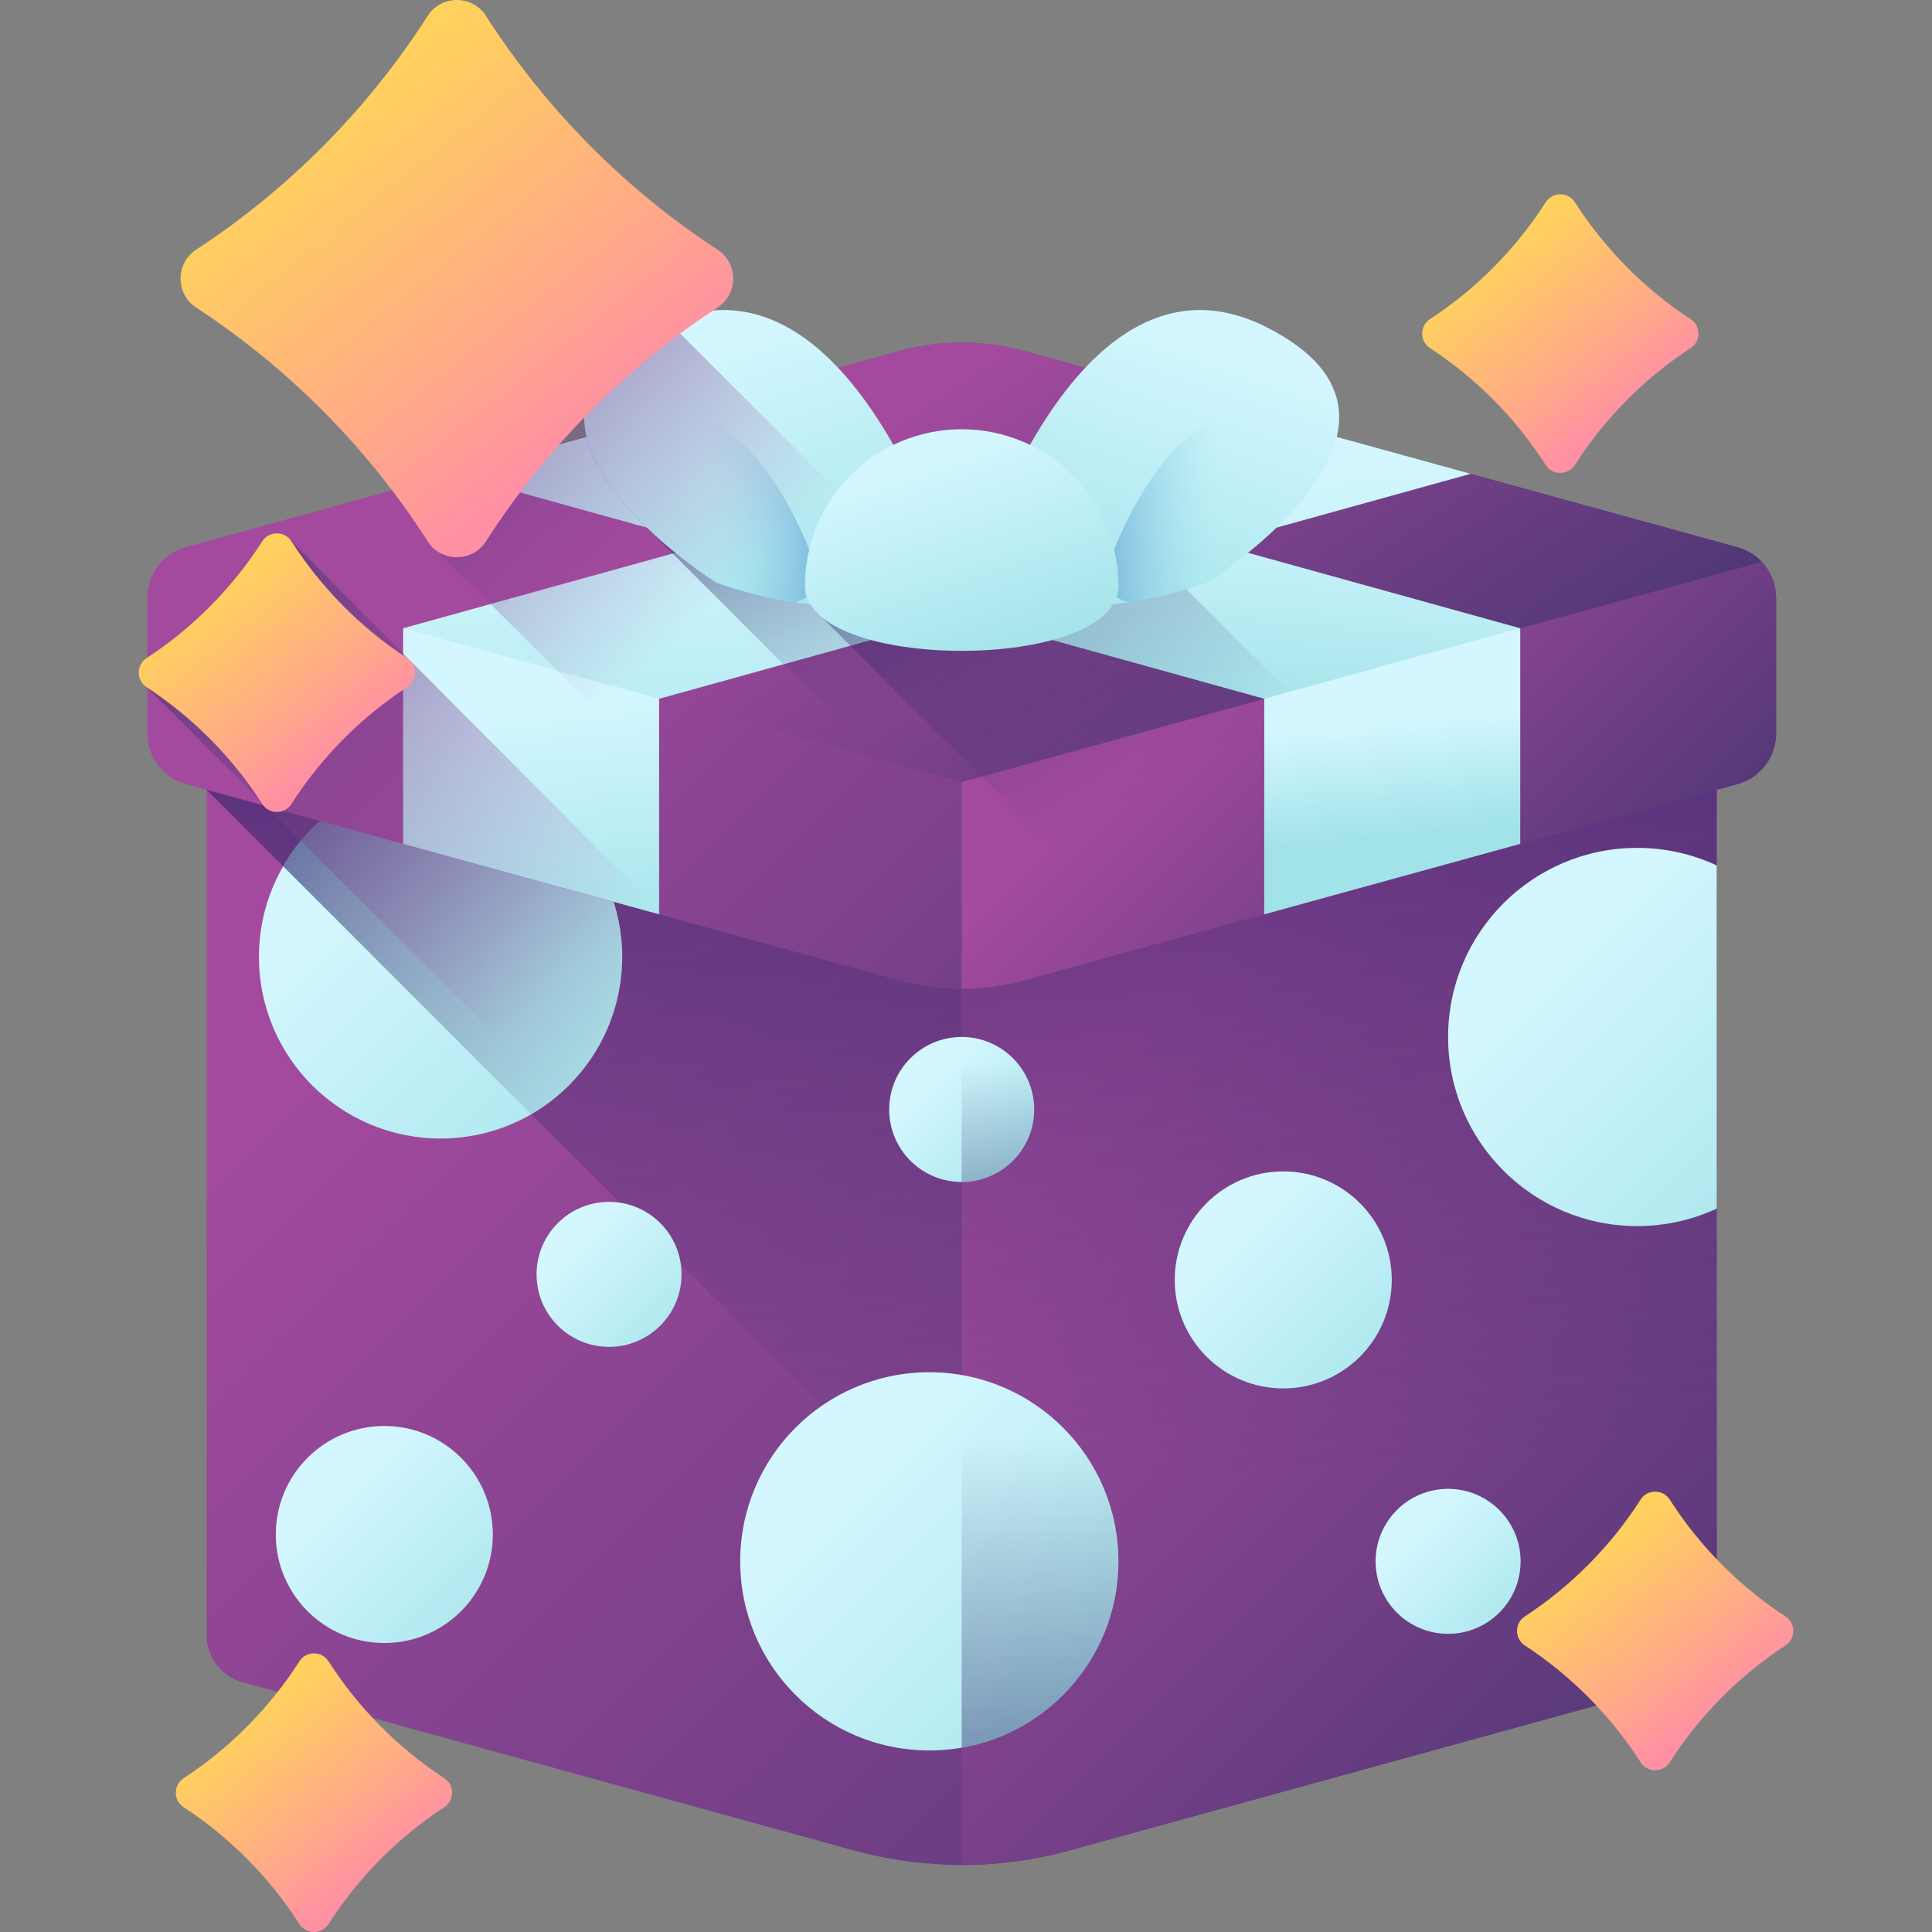 <svg width="150" height="150" viewBox="0 0 150 150" fill="none" xmlns="http://www.w3.org/2000/svg">
<rect x="0" y="0" width="150" height="150" fill="#808080" stroke="none"/>
<g clip-path="url(#clip0_11590_33897)">
<path d="M74.665 70.782L16.048 54.651V126.993C16.048 128.675 17.172 130.149 18.793 130.595L66.27 143.661C71.764 145.172 77.564 145.172 83.058 143.661L130.535 130.595C132.157 130.149 133.28 128.675 133.28 126.993V93.835L127.134 80.511L133.28 67.187V54.651L74.665 70.782Z" fill="url(#paint0_linear_11590_33897)"/>
<path d="M74.665 70.782V144.795C77.488 144.795 80.311 144.417 83.058 143.661L130.536 130.595C132.157 130.149 133.28 128.675 133.28 126.993V93.835L128.757 80.511L133.28 67.187V54.651L74.665 70.782Z" fill="url(#paint1_linear_11590_33897)"/>
<path d="M74.665 70.782L16.048 54.651V61.322L95.079 140.353L130.536 130.595C132.157 130.149 133.28 128.675 133.28 126.993V93.835L127.988 80.511L133.28 67.187V54.651L74.665 70.782Z" fill="url(#paint2_linear_11590_33897)"/>
<path d="M34.206 88.395C41.994 88.395 48.307 82.082 48.307 74.295C48.307 66.507 41.994 60.194 34.206 60.194C26.419 60.194 20.105 66.507 20.105 74.295C20.105 82.082 26.419 88.395 34.206 88.395Z" fill="url(#paint3_linear_11590_33897)"/>
<path d="M41.24 86.513C45.463 84.077 48.306 79.52 48.306 74.295C48.306 66.507 41.993 60.194 34.206 60.194C28.981 60.194 24.423 63.038 21.987 67.26L41.24 86.513Z" fill="url(#paint4_linear_11590_33897)"/>
<path d="M72.151 135.904C80.26 135.904 86.834 129.331 86.834 121.222C86.834 113.113 80.26 106.54 72.151 106.54C64.042 106.54 57.469 113.113 57.469 121.222C57.469 129.331 64.042 135.904 72.151 135.904Z" fill="url(#paint5_linear_11590_33897)"/>
<path d="M133.28 67.187C131.405 66.318 129.316 65.829 127.113 65.829C119.004 65.829 112.43 72.402 112.43 80.511C112.43 88.62 119.004 95.193 127.113 95.193C129.316 95.193 131.405 94.705 133.28 93.835V67.187Z" fill="url(#paint6_linear_11590_33897)"/>
<path d="M47.287 104.57C50.395 104.57 52.915 102.05 52.915 98.942C52.915 95.834 50.395 93.314 47.287 93.314C44.178 93.314 41.659 95.834 41.659 98.942C41.659 102.05 44.178 104.57 47.287 104.57Z" fill="url(#paint7_linear_11590_33897)"/>
<path d="M112.43 126.85C115.539 126.85 118.059 124.33 118.059 121.222C118.059 118.114 115.539 115.594 112.43 115.594C109.322 115.594 106.802 118.114 106.802 121.222C106.802 124.33 109.322 126.85 112.43 126.85Z" fill="url(#paint8_linear_11590_33897)"/>
<path d="M74.664 91.768C77.773 91.768 80.293 89.248 80.293 86.139C80.293 83.031 77.773 80.511 74.664 80.511C71.556 80.511 69.036 83.031 69.036 86.139C69.036 89.248 71.556 91.768 74.664 91.768Z" fill="url(#paint9_linear_11590_33897)"/>
<path d="M29.838 127.563C34.491 127.563 38.263 123.791 38.263 119.138C38.263 114.485 34.491 110.714 29.838 110.714C25.185 110.714 21.413 114.485 21.413 119.138C21.413 123.791 25.185 127.563 29.838 127.563Z" fill="url(#paint10_linear_11590_33897)"/>
<path d="M99.632 107.797C104.285 107.797 108.056 104.025 108.056 99.372C108.056 94.719 104.285 90.947 99.632 90.947C94.979 90.947 91.207 94.719 91.207 99.372C91.207 104.025 94.979 107.797 99.632 107.797Z" fill="url(#paint11_linear_11590_33897)"/>
<path d="M74.665 135.686C81.575 134.493 86.833 128.473 86.833 121.222C86.833 113.971 81.575 107.951 74.665 106.759V135.686Z" fill="url(#paint12_linear_11590_33897)"/>
<path d="M80.292 86.139C80.292 83.031 77.773 80.511 74.664 80.511V91.768C77.773 91.767 80.292 89.248 80.292 86.139Z" fill="url(#paint13_linear_11590_33897)"/>
<path d="M69.794 27.251L65.066 28.553L56.586 35.294L30.449 38.079L14.427 42.488C12.659 42.975 11.435 44.582 11.435 46.415V56.949C11.435 58.782 12.659 60.389 14.427 60.876L69.794 76.112C72.982 76.989 76.347 76.989 79.535 76.112L134.902 60.875C136.67 60.389 137.894 58.781 137.894 56.948V46.415C137.894 44.582 136.67 42.974 134.902 42.488L114.181 36.786L94.142 36.716L84.316 28.567L79.535 27.251C76.347 26.374 72.982 26.374 69.794 27.251Z" fill="url(#paint14_linear_11590_33897)"/>
<path d="M74.665 60.712V76.77C76.303 76.77 77.941 76.551 79.535 76.112L99.174 70.707L134.902 60.875C136.67 60.389 137.895 58.781 137.895 56.948V46.415C137.895 45.346 137.476 44.356 136.779 43.618L74.665 60.712Z" fill="url(#paint15_linear_11590_33897)"/>
<path d="M74.664 60.712L98.157 54.247L102.737 48.299L118.031 48.778L136.779 43.619C136.28 43.091 135.639 42.691 134.902 42.488L114.181 36.786L95.802 36.028L84.315 28.567L79.534 27.251C76.347 26.374 72.982 26.374 69.794 27.251L65.066 28.553L52.195 34.696L30.449 38.079L14.427 42.488C13.69 42.691 13.049 43.091 12.55 43.619L31.298 48.778L44.427 48.32L51.172 54.247L74.664 60.712Z" fill="url(#paint16_linear_11590_33897)"/>
<path d="M118.031 48.778L110.416 53.373L98.144 54.25L35.148 36.786L50.155 32.656L55.034 31.313L118.031 48.778Z" fill="url(#paint17_linear_11590_33897)"/>
<path d="M31.297 48.778L39.783 53.683L51.184 54.25L114.181 36.786L99.174 32.656L94.294 31.313L31.297 48.778Z" fill="url(#paint18_linear_11590_33897)"/>
<path d="M98.157 70.987L99.174 70.708L118.031 65.518V48.778L98.157 54.247V70.987Z" fill="url(#paint19_linear_11590_33897)"/>
<path d="M51.172 70.987L50.156 70.707L31.298 65.518V48.778L51.172 54.247V70.987Z" fill="url(#paint20_linear_11590_33897)"/>
<path d="M113.209 66.845L83.614 37.249C81.39 34.836 78.204 33.324 74.664 33.324C67.944 33.324 62.496 38.772 62.496 45.492C62.496 46.451 62.992 47.273 63.842 47.958L89.307 73.423L113.209 66.845Z" fill="url(#paint21_linear_11590_33897)"/>
<path d="M104.77 69.167C103.64 67.425 102.349 65.763 100.895 64.379L78.07 41.554C70.033 33.517 58.298 30.415 47.339 33.431L45.542 33.925C46.145 36.483 48.134 38.959 50.186 40.939L84.102 74.855L104.77 69.167Z" fill="url(#paint22_linear_11590_33897)"/>
<path d="M73.925 45.233C73.925 45.233 66.047 17.836 51.023 25.389C35.998 32.942 55.603 45.233 55.603 45.233C55.603 45.233 66.556 49.411 73.925 45.233Z" fill="url(#paint23_linear_11590_33897)"/>
<path d="M49.053 32.935C47.56 33.686 46.593 34.509 46.023 35.364C48.296 40.651 55.604 45.233 55.604 45.233C55.604 45.233 58.206 46.223 61.724 46.757C61.732 46.755 61.74 46.754 61.748 46.752C63.066 46.428 63.795 45.187 63.374 44.047C61.74 39.623 56.886 28.997 49.053 32.935Z" fill="url(#paint24_linear_11590_33897)"/>
<path d="M75.403 45.233C75.403 45.233 83.281 17.836 98.305 25.389C113.33 32.942 93.725 45.233 93.725 45.233C93.725 45.233 82.772 49.411 75.403 45.233Z" fill="url(#paint25_linear_11590_33897)"/>
<path d="M100.276 32.935C101.769 33.686 102.735 34.509 103.305 35.364C101.033 40.651 93.725 45.233 93.725 45.233C93.725 45.233 91.123 46.223 87.605 46.757C87.597 46.755 87.589 46.754 87.581 46.752C86.262 46.428 85.534 45.187 85.955 44.047C87.588 39.623 92.443 28.997 100.276 32.935Z" fill="url(#paint26_linear_11590_33897)"/>
<path d="M86.833 45.492C86.833 52.213 62.495 52.213 62.495 45.492C62.495 38.772 67.943 33.324 74.664 33.324C81.385 33.324 86.833 38.772 86.833 45.492Z" fill="url(#paint27_linear_11590_33897)"/>
<path d="M125.969 99.058L52.812 25.901C52.81 25.901 52.809 25.901 52.807 25.901C51.735 25.963 50.663 26.034 49.591 26.111C49.591 26.111 49.59 26.111 49.59 26.111C47.477 26.264 45.366 26.448 43.258 26.66C43.166 26.67 43.075 26.679 42.984 26.689C42.053 26.784 41.123 26.886 40.193 26.992C40.059 27.008 39.925 27.023 39.792 27.038C37.79 27.271 35.792 27.533 33.795 27.82C33.558 27.855 33.32 27.89 33.083 27.925C32.331 28.036 31.579 28.151 30.828 28.27C30.563 28.312 30.297 28.353 30.032 28.396C29.068 28.552 28.103 28.712 27.14 28.881C27.14 28.881 31.317 39.081 33.214 42.04L110.153 118.724L125.969 99.058Z" fill="url(#paint28_linear_11590_33897)"/>
<path d="M105.175 124.913L22.621 42.019C22.098 41.203 20.889 41.203 20.366 42.019C18.043 45.644 14.971 48.746 11.368 51.103C10.569 51.626 10.569 52.819 11.368 53.342L84.312 126.058C90.224 131.953 99.943 131.42 105.175 124.913Z" fill="url(#paint29_linear_11590_33897)"/>
<path d="M55.72 23.871C48.515 28.585 42.372 34.788 37.724 42.04C36.678 43.671 34.26 43.671 33.214 42.04C28.567 34.788 22.423 28.585 15.218 23.871C13.619 22.824 13.619 20.439 15.218 19.392C22.423 14.678 28.567 8.475 33.214 1.223C34.259 -0.408 36.678 -0.408 37.724 1.223C42.372 8.475 48.515 14.678 55.72 19.392C57.319 20.439 57.319 22.824 55.72 23.871Z" fill="url(#paint30_linear_11590_33897)"/>
<path d="M31.619 53.342C28.017 55.699 24.945 58.801 22.621 62.427C22.098 63.242 20.889 63.242 20.366 62.427C18.043 58.801 14.971 55.699 11.368 53.343C10.569 52.819 10.569 51.627 11.368 51.103C14.971 48.746 18.043 45.645 20.366 42.019C20.889 41.203 22.098 41.203 22.621 42.019C24.945 45.645 28.017 48.746 31.619 51.103C32.419 51.626 32.419 52.819 31.619 53.342Z" fill="url(#paint31_linear_11590_33897)"/>
<path d="M138.632 127.747C135.03 130.104 131.958 133.205 129.634 136.831C129.111 137.647 127.902 137.647 127.379 136.831C125.055 133.205 121.984 130.104 118.381 127.747C117.581 127.224 117.581 126.031 118.381 125.507C121.984 123.15 125.055 120.049 127.379 116.423C127.902 115.608 129.111 115.608 129.634 116.423C131.958 120.049 135.03 123.151 138.632 125.507C139.432 126.03 139.432 127.223 138.632 127.747Z" fill="url(#paint32_linear_11590_33897)"/>
<path d="M131.267 27.021C127.665 29.378 124.593 32.48 122.269 36.106C121.746 36.921 120.537 36.921 120.014 36.106C117.69 32.48 114.619 29.378 111.016 27.021C110.217 26.498 110.217 25.305 111.016 24.782C114.619 22.425 117.69 19.323 120.014 15.697C120.537 14.882 121.746 14.882 122.269 15.697C124.593 19.323 127.665 22.425 131.267 24.782C132.067 25.305 132.067 26.498 131.267 27.021Z" fill="url(#paint33_linear_11590_33897)"/>
<path d="M34.502 140.304C30.9 142.661 27.828 145.762 25.504 149.388C24.981 150.204 23.772 150.204 23.249 149.388C20.925 145.763 17.854 142.661 14.251 140.304C13.451 139.781 13.451 138.588 14.251 138.065C17.854 135.708 20.925 132.606 23.249 128.98C23.772 128.165 24.981 128.165 25.504 128.98C27.828 132.606 30.9 135.708 34.502 138.065C35.302 138.588 35.302 139.781 34.502 140.304Z" fill="url(#paint34_linear_11590_33897)"/>
</g>
<defs>
<linearGradient id="paint0_linear_11590_33897" x1="44.738" y1="61.67" x2="156.996" y2="173.928" gradientUnits="userSpaceOnUse">
<stop stop-color="#A34A9E"/>
<stop offset="1" stop-color="#343168"/>
</linearGradient>
<linearGradient id="paint1_linear_11590_33897" x1="85.719" y1="81.47" x2="154.074" y2="149.824" gradientUnits="userSpaceOnUse">
<stop stop-color="#A34A9E"/>
<stop offset="1" stop-color="#343168"/>
</linearGradient>
<linearGradient id="paint2_linear_11590_33897" x1="78.073" y1="115.428" x2="72.082" y2="14.482" gradientUnits="userSpaceOnUse">
<stop stop-color="#343168" stop-opacity="0"/>
<stop offset="1" stop-color="#1B1464"/>
</linearGradient>
<linearGradient id="paint3_linear_11590_33897" x1="27.961" y1="68.05" x2="51.387" y2="91.475" gradientUnits="userSpaceOnUse">
<stop stop-color="#D4F7FF"/>
<stop offset="1" stop-color="#A2E3E9"/>
</linearGradient>
<linearGradient id="paint4_linear_11590_33897" x1="51.978" y1="82.552" x2="7.646" y2="48.105" gradientUnits="userSpaceOnUse">
<stop stop-color="#343168" stop-opacity="0"/>
<stop offset="1" stop-color="#1B1464"/>
</linearGradient>
<linearGradient id="paint5_linear_11590_33897" x1="65.648" y1="114.719" x2="90.04" y2="139.111" gradientUnits="userSpaceOnUse">
<stop stop-color="#D4F7FF"/>
<stop offset="1" stop-color="#A2E3E9"/>
</linearGradient>
<linearGradient id="paint6_linear_11590_33897" x1="120.173" y1="74.208" x2="143.818" y2="97.852" gradientUnits="userSpaceOnUse">
<stop stop-color="#D4F7FF"/>
<stop offset="1" stop-color="#A2E3E9"/>
</linearGradient>
<linearGradient id="paint7_linear_11590_33897" x1="44.794" y1="96.449" x2="54.145" y2="105.8" gradientUnits="userSpaceOnUse">
<stop stop-color="#D4F7FF"/>
<stop offset="1" stop-color="#A2E3E9"/>
</linearGradient>
<linearGradient id="paint8_linear_11590_33897" x1="109.938" y1="118.729" x2="119.288" y2="128.08" gradientUnits="userSpaceOnUse">
<stop stop-color="#D4F7FF"/>
<stop offset="1" stop-color="#A2E3E9"/>
</linearGradient>
<linearGradient id="paint9_linear_11590_33897" x1="72.172" y1="83.647" x2="81.522" y2="92.997" gradientUnits="userSpaceOnUse">
<stop stop-color="#D4F7FF"/>
<stop offset="1" stop-color="#A2E3E9"/>
</linearGradient>
<linearGradient id="paint10_linear_11590_33897" x1="26.106" y1="115.407" x2="40.103" y2="129.403" gradientUnits="userSpaceOnUse">
<stop stop-color="#D4F7FF"/>
<stop offset="1" stop-color="#A2E3E9"/>
</linearGradient>
<linearGradient id="paint11_linear_11590_33897" x1="95.901" y1="95.641" x2="109.897" y2="109.637" gradientUnits="userSpaceOnUse">
<stop stop-color="#D4F7FF"/>
<stop offset="1" stop-color="#A2E3E9"/>
</linearGradient>
<linearGradient id="paint12_linear_11590_33897" x1="80.749" y1="111.568" x2="80.749" y2="168.998" gradientUnits="userSpaceOnUse">
<stop stop-color="#343168" stop-opacity="0"/>
<stop offset="1" stop-color="#1B1464"/>
</linearGradient>
<linearGradient id="paint13_linear_11590_33897" x1="77.478" y1="82.525" x2="77.478" y2="114.418" gradientUnits="userSpaceOnUse">
<stop stop-color="#343168" stop-opacity="0"/>
<stop offset="1" stop-color="#1B1464"/>
</linearGradient>
<linearGradient id="paint14_linear_11590_33897" x1="52.685" y1="29.703" x2="135.132" y2="112.15" gradientUnits="userSpaceOnUse">
<stop stop-color="#A34A9E"/>
<stop offset="1" stop-color="#343168"/>
</linearGradient>
<linearGradient id="paint15_linear_11590_33897" x1="96.165" y1="50.637" x2="132.084" y2="86.557" gradientUnits="userSpaceOnUse">
<stop stop-color="#A34A9E"/>
<stop offset="1" stop-color="#343168"/>
</linearGradient>
<linearGradient id="paint16_linear_11590_33897" x1="67.977" y1="33.528" x2="102.228" y2="85.206" gradientUnits="userSpaceOnUse">
<stop stop-color="#A34A9E"/>
<stop offset="1" stop-color="#343168"/>
</linearGradient>
<linearGradient id="paint17_linear_11590_33897" x1="77.284" y1="35.202" x2="75.542" y2="54.206" gradientUnits="userSpaceOnUse">
<stop stop-color="#D4F7FF"/>
<stop offset="1" stop-color="#A2E3E9"/>
</linearGradient>
<linearGradient id="paint18_linear_11590_33897" x1="72.451" y1="36.487" x2="74.039" y2="71.19" gradientUnits="userSpaceOnUse">
<stop stop-color="#D4F7FF"/>
<stop offset="1" stop-color="#A2E3E9"/>
</linearGradient>
<linearGradient id="paint19_linear_11590_33897" x1="107.686" y1="55.97" x2="108.606" y2="64.796" gradientUnits="userSpaceOnUse">
<stop stop-color="#D4F7FF"/>
<stop offset="1" stop-color="#A2E3E9"/>
</linearGradient>
<linearGradient id="paint20_linear_11590_33897" x1="40.732" y1="54.81" x2="42.755" y2="75.221" gradientUnits="userSpaceOnUse">
<stop stop-color="#D4F7FF"/>
<stop offset="1" stop-color="#A2E3E9"/>
</linearGradient>
<linearGradient id="paint21_linear_11590_33897" x1="90.304" y1="60.552" x2="57.968" y2="7.746" gradientUnits="userSpaceOnUse">
<stop stop-color="#343168" stop-opacity="0"/>
<stop offset="1" stop-color="#1B1464"/>
</linearGradient>
<linearGradient id="paint22_linear_11590_33897" x1="75.34" y1="52.164" x2="56.483" y2="13.826" gradientUnits="userSpaceOnUse">
<stop stop-color="#343168" stop-opacity="0"/>
<stop offset="1" stop-color="#1B1464"/>
</linearGradient>
<linearGradient id="paint23_linear_11590_33897" x1="55.368" y1="26.64" x2="63.281" y2="50.132" gradientUnits="userSpaceOnUse">
<stop stop-color="#D4F7FF"/>
<stop offset="1" stop-color="#A2E3E9"/>
</linearGradient>
<linearGradient id="paint24_linear_11590_33897" x1="54.897" y1="39.444" x2="66.954" y2="39.29" gradientUnits="userSpaceOnUse">
<stop stop-color="#A2E3E9" stop-opacity="0"/>
<stop offset="1" stop-color="#518CD2"/>
</linearGradient>
<linearGradient id="paint25_linear_11590_33897" x1="93.96" y1="26.64" x2="86.047" y2="50.132" gradientUnits="userSpaceOnUse">
<stop stop-color="#D4F7FF"/>
<stop offset="1" stop-color="#A2E3E9"/>
</linearGradient>
<linearGradient id="paint26_linear_11590_33897" x1="94.432" y1="39.444" x2="82.374" y2="39.29" gradientUnits="userSpaceOnUse">
<stop stop-color="#A2E3E9" stop-opacity="0"/>
<stop offset="1" stop-color="#518CD2"/>
</linearGradient>
<linearGradient id="paint27_linear_11590_33897" x1="71.618" y1="35.666" x2="77.125" y2="52.015" gradientUnits="userSpaceOnUse">
<stop stop-color="#D4F7FF"/>
<stop offset="1" stop-color="#A2E3E9"/>
</linearGradient>
<linearGradient id="paint28_linear_11590_33897" x1="56.49" y1="45.758" x2="26.864" y2="13.963" gradientUnits="userSpaceOnUse">
<stop stop-color="#A34A9E" stop-opacity="0"/>
<stop offset="1" stop-color="#343168"/>
</linearGradient>
<linearGradient id="paint29_linear_11590_33897" x1="44.787" y1="75.415" x2="4.064" y2="35.06" gradientUnits="userSpaceOnUse">
<stop stop-color="#A34A9E" stop-opacity="0"/>
<stop offset="1" stop-color="#343168"/>
</linearGradient>
<linearGradient id="paint30_linear_11590_33897" x1="14.271" y1="-5.01" x2="45.444" y2="34.167" gradientUnits="userSpaceOnUse">
<stop stop-color="#FFE548"/>
<stop offset="0.176" stop-color="#FFDE50"/>
<stop offset="0.445" stop-color="#FFCA65"/>
<stop offset="0.771" stop-color="#FFAA87"/>
<stop offset="1" stop-color="#FF90A4"/>
</linearGradient>
<linearGradient id="paint31_linear_11590_33897" x1="10.895" y1="38.902" x2="26.481" y2="58.491" gradientUnits="userSpaceOnUse">
<stop stop-color="#FFE548"/>
<stop offset="0.176" stop-color="#FFDE50"/>
<stop offset="0.445" stop-color="#FFCA65"/>
<stop offset="0.771" stop-color="#FFAA87"/>
<stop offset="1" stop-color="#FF90A4"/>
</linearGradient>
<linearGradient id="paint32_linear_11590_33897" x1="117.908" y1="113.306" x2="133.494" y2="132.895" gradientUnits="userSpaceOnUse">
<stop stop-color="#FFE548"/>
<stop offset="0.176" stop-color="#FFDE50"/>
<stop offset="0.445" stop-color="#FFCA65"/>
<stop offset="0.771" stop-color="#FFAA87"/>
<stop offset="1" stop-color="#FF90A4"/>
</linearGradient>
<linearGradient id="paint33_linear_11590_33897" x1="110.542" y1="12.581" x2="126.129" y2="32.169" gradientUnits="userSpaceOnUse">
<stop stop-color="#FFE548"/>
<stop offset="0.176" stop-color="#FFDE50"/>
<stop offset="0.445" stop-color="#FFCA65"/>
<stop offset="0.771" stop-color="#FFAA87"/>
<stop offset="1" stop-color="#FF90A4"/>
</linearGradient>
<linearGradient id="paint34_linear_11590_33897" x1="13.777" y1="125.864" x2="29.364" y2="145.452" gradientUnits="userSpaceOnUse">
<stop stop-color="#FFE548"/>
<stop offset="0.176" stop-color="#FFDE50"/>
<stop offset="0.445" stop-color="#FFCA65"/>
<stop offset="0.771" stop-color="#FFAA87"/>
<stop offset="1" stop-color="#FF90A4"/>
</linearGradient>
<clipPath id="clip0_11590_33897">
<rect width="150" height="150" fill="white"/>
</clipPath>
</defs>
</svg>
